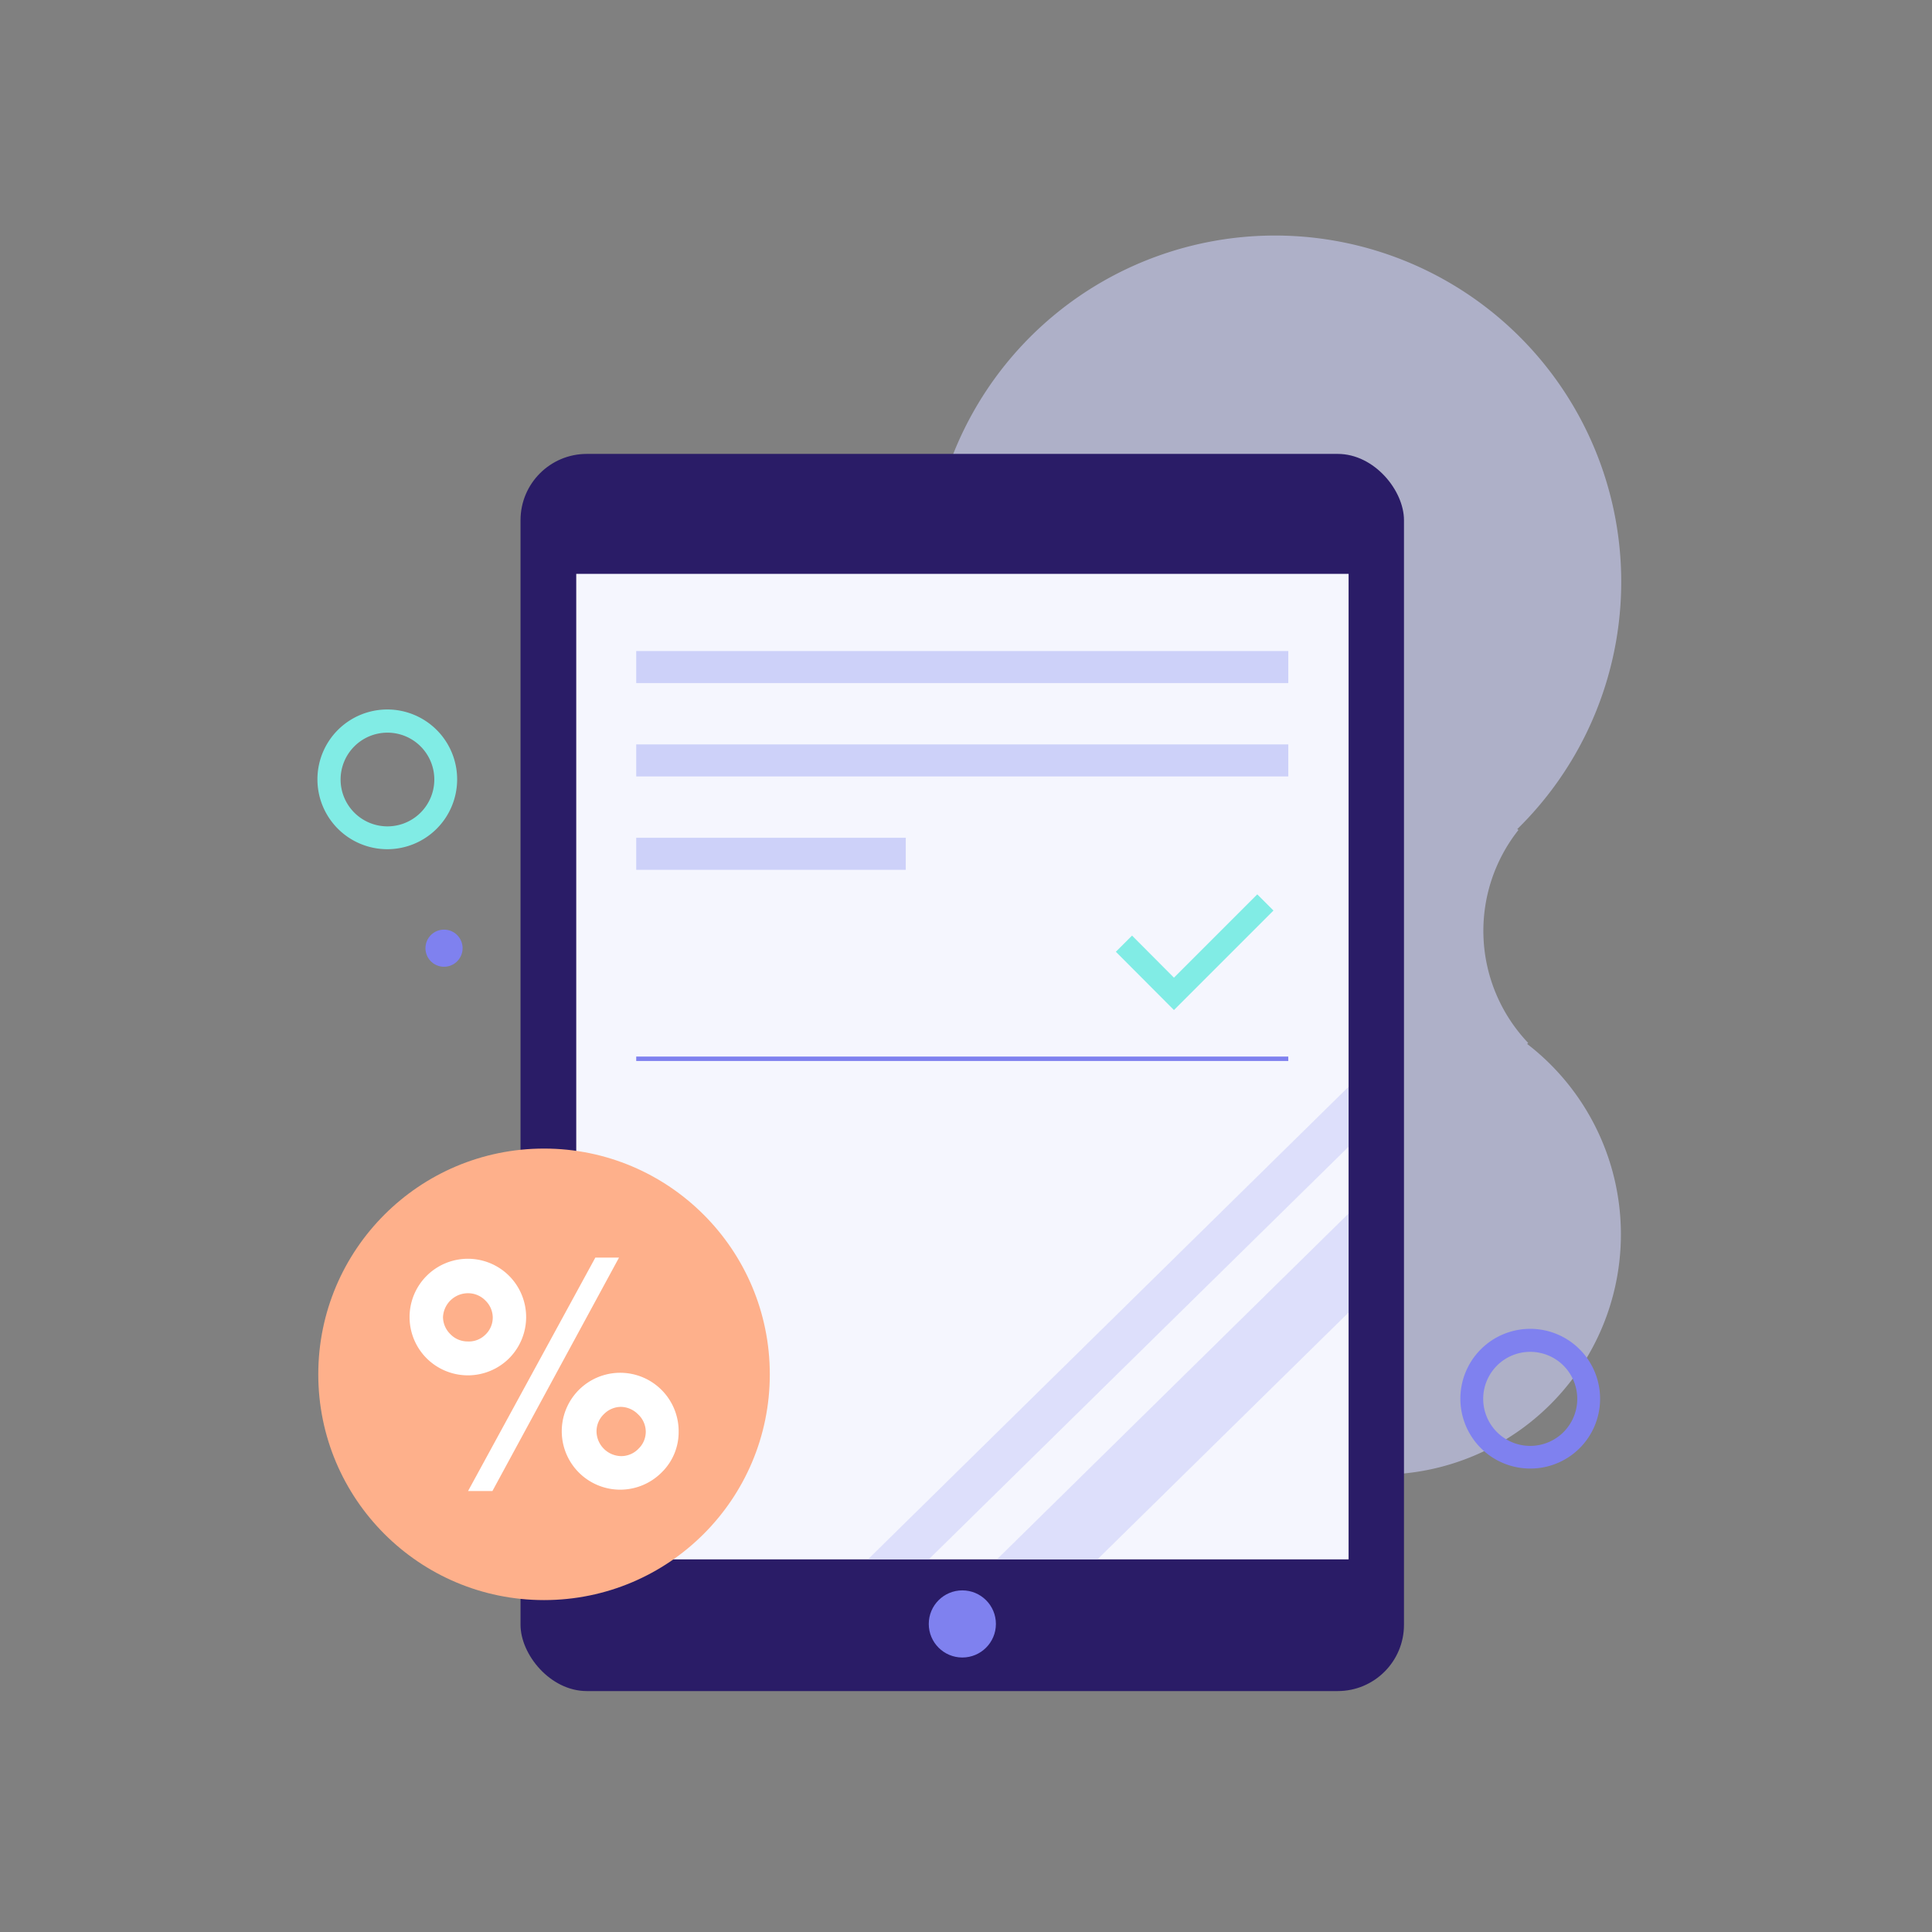 <svg id="Layer_1" data-name="Layer 1" xmlns="http://www.w3.org/2000/svg" viewBox="0 0 113.39 113.39"><rect x="0" y="0" width="113.39" height="113.39" fill="#808080" stroke="none"/><defs><style>.cls-1,.cls-5{fill:#cdd1f9;}.cls-1{opacity:0.6;}.cls-2{fill:#2a1c67;}.cls-3{fill:#f5f6fe;}.cls-4{fill:#7f81ef;}.cls-6{fill:#81ece5;}.cls-7{fill:#feb08b;}.cls-8{fill:#fff;}</style></defs><title>Protio_Illustrations</title><path class="cls-1" d="M89.63,61.27l.06-.06a9.54,9.54,0,0,1-.57-12.5l-.07-.05a20.32,20.32,0,1,0-15.7,5.75l1.8,5.22a14.1,14.1,0,1,0,14.48,1.64Z"/><rect class="cls-2" x="30.55" y="26.64" width="51.85" height="72.61" rx="3.89" ry="3.89"/><rect class="cls-3" x="33.82" y="33.68" width="45.33" height="57.84"/><circle class="cls-4" cx="56.48" cy="95.31" r="1.97"/><rect class="cls-5" x="37.34" y="38.21" width="38.27" height="1.88"/><rect class="cls-5" x="37.34" y="43.69" width="38.27" height="1.88"/><rect class="cls-5" x="37.34" y="49.17" width="15.82" height="1.88"/><rect class="cls-4" x="37.34" y="62.01" width="38.27" height="0.26"/><polygon class="cls-1" points="79.14 63.79 50.94 91.52 54.51 91.52 79.14 67.31 79.14 63.79"/><polygon class="cls-1" points="79.14 71.23 58.51 91.52 64.41 91.52 79.14 77.04 79.14 71.23"/><path class="cls-6" d="M22.74,49.84a4.1,4.1,0,1,1,4.09-4.09A4.1,4.1,0,0,1,22.74,49.84Zm0-6.84a2.75,2.75,0,1,0,2.75,2.75A2.75,2.75,0,0,0,22.74,43Z"/><circle class="cls-7" cx="31.93" cy="80.66" r="13.25"/><path class="cls-8" d="M29.88,79.72a3.43,3.43,0,0,1-4.84,0,3.42,3.42,0,1,1,4.84-4.84,3.43,3.43,0,0,1,0,4.84Zm-1.39-1.39a1.38,1.38,0,0,0,.43-1,1.4,1.4,0,0,0-.43-1,1.42,1.42,0,0,0-1-.43A1.47,1.47,0,0,0,26,77.3a1.42,1.42,0,0,0,.43,1,1.4,1.4,0,0,0,1,.43A1.38,1.38,0,0,0,28.49,78.33Zm6.45-4.52h1.39L28.9,87.51H27.47Zm3.89,12.61a3.43,3.43,0,1,1,1-2.42A3.31,3.31,0,0,1,38.83,86.42ZM37.44,83a1.44,1.44,0,0,0-1-.43,1.42,1.42,0,0,0-1,.43,1.4,1.4,0,0,0-.43,1,1.47,1.47,0,0,0,1.46,1.46,1.4,1.4,0,0,0,1-.43,1.38,1.38,0,0,0,.43-1A1.4,1.4,0,0,0,37.44,83Z"/><path class="cls-4" d="M89.82,86.19a4.1,4.1,0,1,1,4.09-4.09A4.09,4.09,0,0,1,89.82,86.19Zm0-6.85a2.76,2.76,0,1,0,2.75,2.76A2.76,2.76,0,0,0,89.82,79.34Z"/><circle class="cls-4" cx="26.06" cy="55.65" r="1.09"/><polygon class="cls-6" points="68.9 59.28 65.49 55.86 66.44 54.91 68.9 57.38 73.79 52.49 74.74 53.44 68.9 59.28"/></svg>